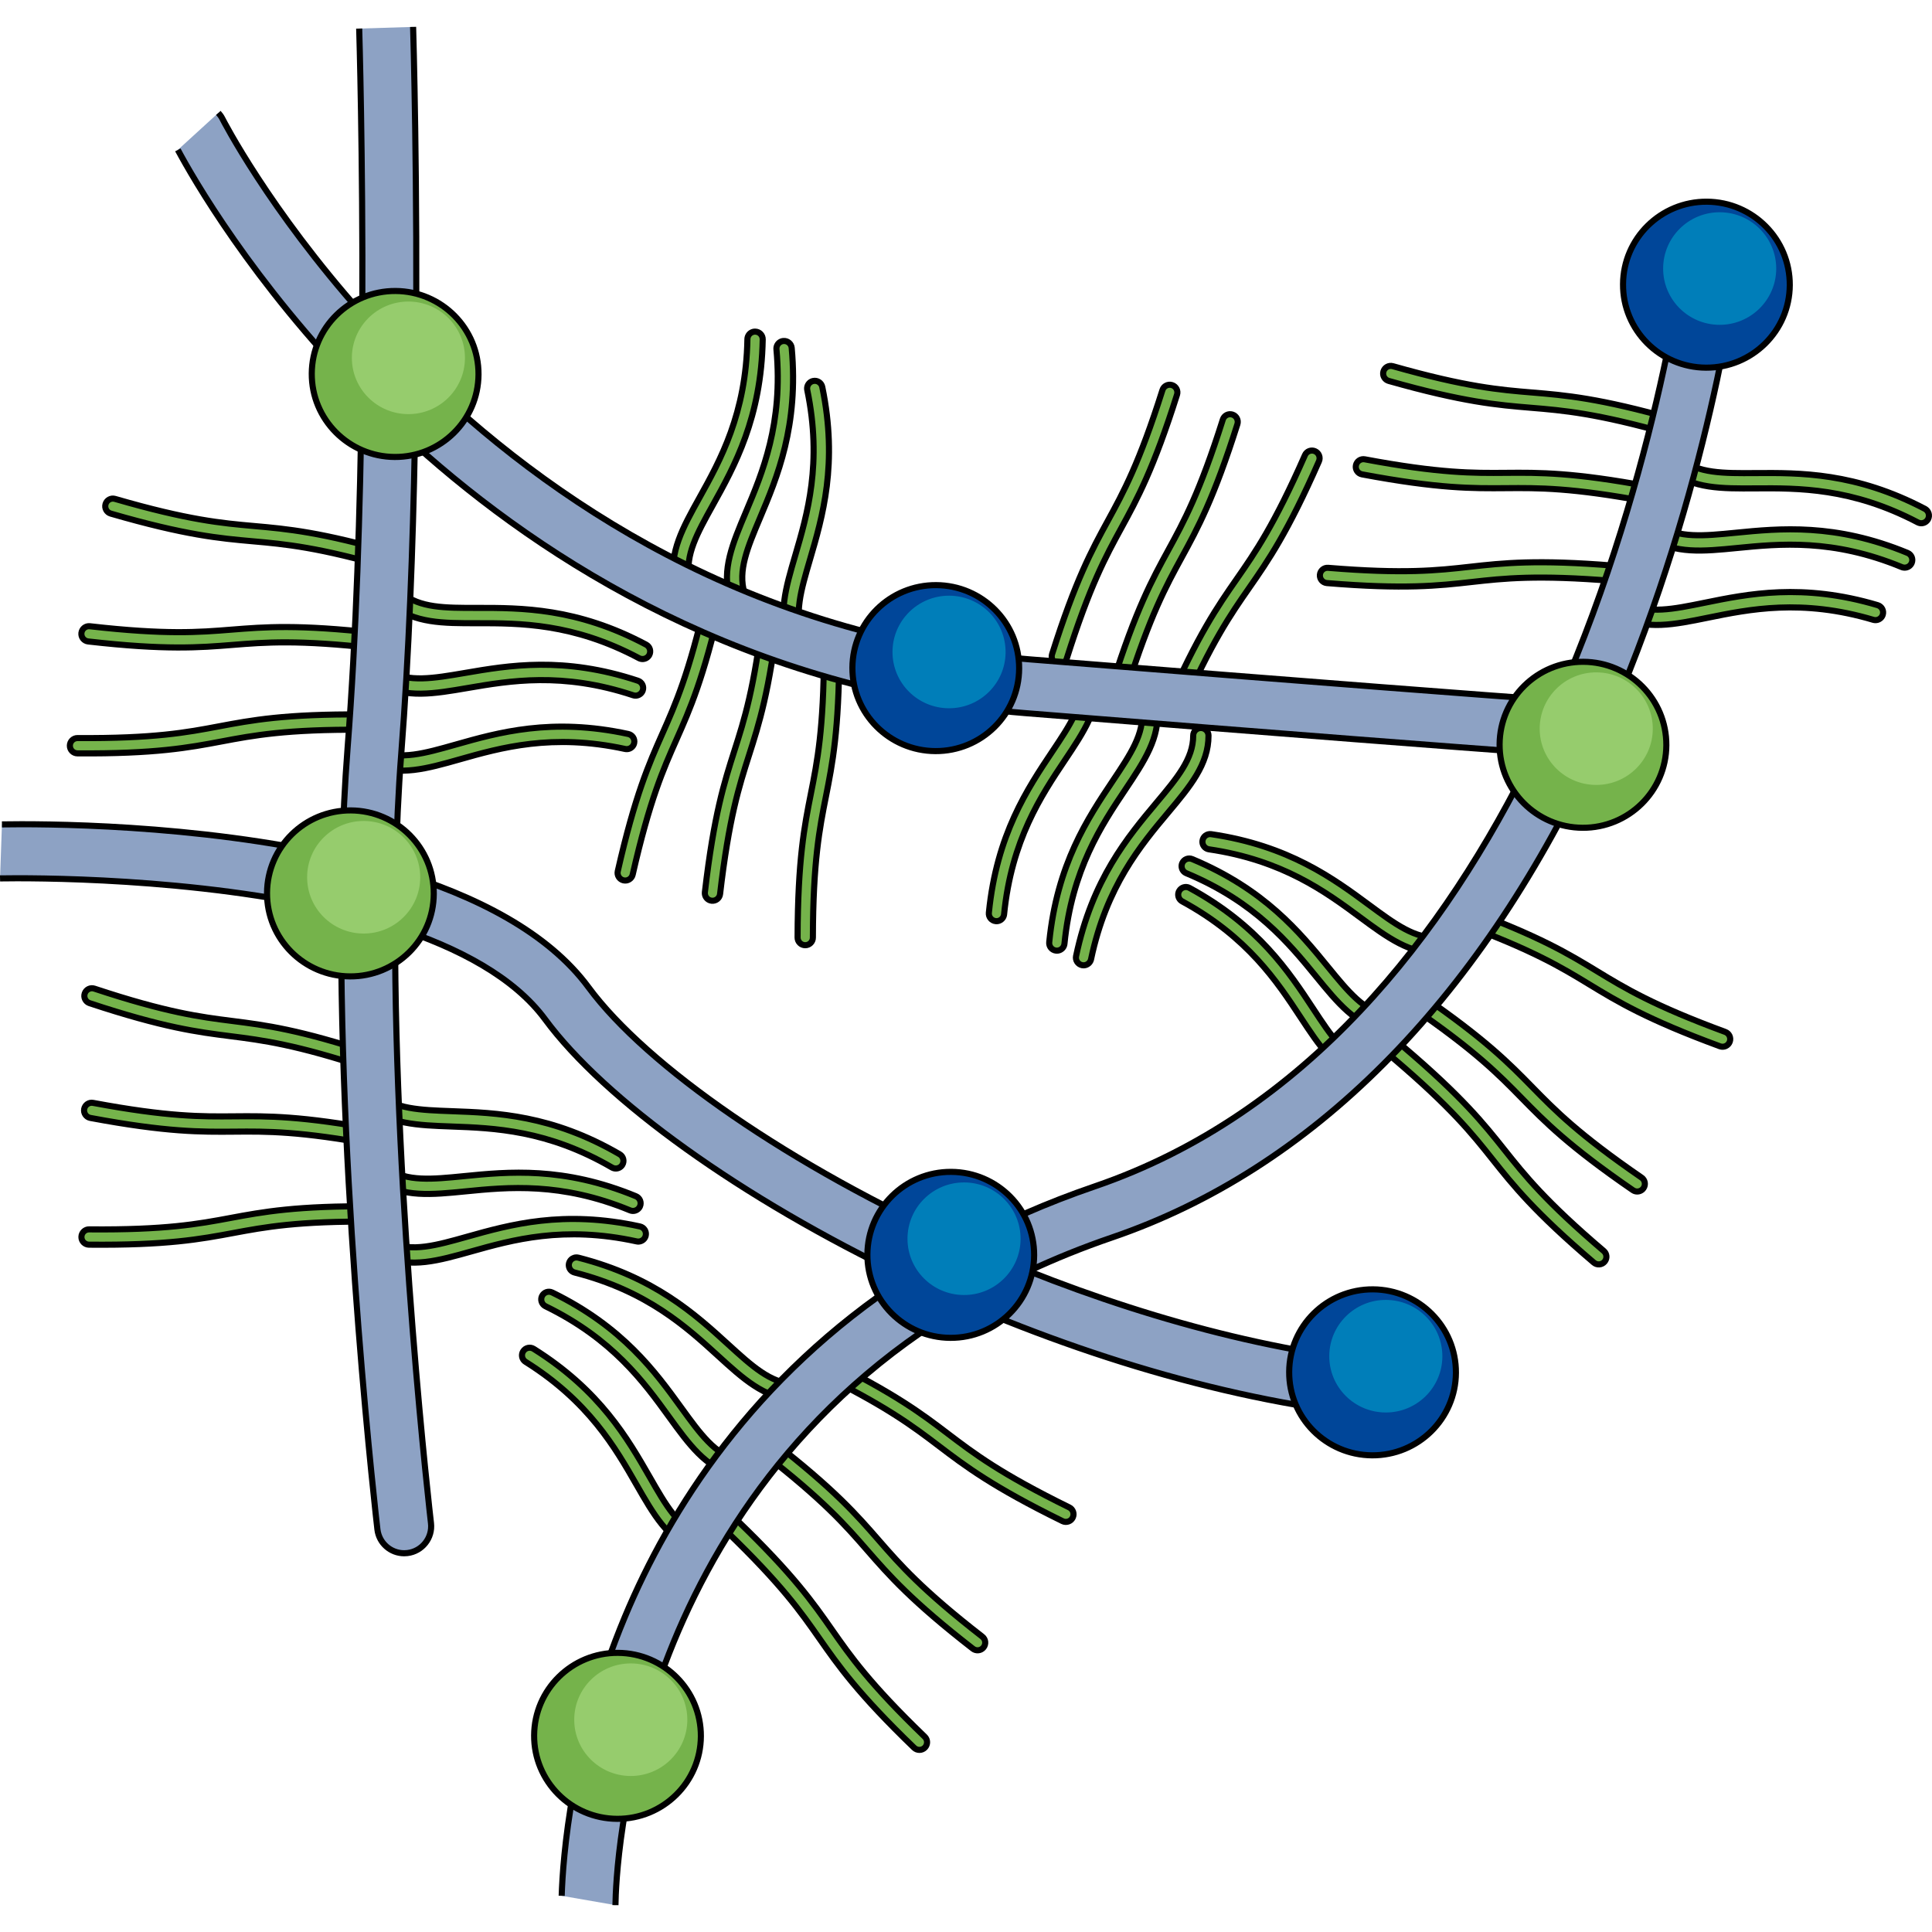 <?xml version="1.0" encoding="utf-8"?>
<!-- Created by: Science Figures, www.sciencefigures.org, Generator: Science Figures Editor -->
<svg version="1.1" id="Layer_1" xmlns="http://www.w3.org/2000/svg" xmlns:xlink="http://www.w3.org/1999/xlink" 
	 width="800px" height="800px" viewBox="0 0 316.402 307.62" enable-background="new 0 0 316.402 307.62"
	 xml:space="preserve">
<g>
	<g>
		<path fill="#75B34B" stroke="#000000" stroke-linecap="round" stroke-linejoin="round" stroke-miterlimit="10" d="
			M133.579,220.125c-0.351-0.369-0.455-0.933-0.218-1.417c0.305-0.621,1.057-0.877,1.679-0.573
			c11.463,5.625,15.925,9.016,20.239,12.295c4.22,3.207,8.584,6.523,19.83,12.042c0.624,0.3,0.879,1.057,0.573,1.677
			c-0.304,0.622-1.056,0.878-1.677,0.573c-11.466-5.626-15.928-9.016-20.243-12.295c-4.219-3.206-8.582-6.521-19.826-12.04
			C133.798,220.32,133.679,220.23,133.579,220.125z"/>
		<path fill="#75B34B" stroke="#000000" stroke-linecap="round" stroke-linejoin="round" stroke-miterlimit="10" d="M93.5,203.655
			c-0.288-0.302-0.418-0.741-0.308-1.174c0.171-0.671,0.853-1.077,1.524-0.906c12.448,3.172,19.163,9.298,24.559,14.22
			c3.862,3.524,6.913,6.308,10.702,6.46c0.691,0.027,1.229,0.61,1.203,1.303c-0.028,0.692-0.612,1.231-1.303,1.203
			c-4.703-0.19-8.221-3.398-12.292-7.114c-5.189-4.734-11.648-10.626-23.487-13.642C93.861,203.944,93.657,203.82,93.5,203.655z"/>
	</g>
	<g>
		<path fill="#75B34B" stroke="#000000" stroke-linecap="round" stroke-linejoin="round" stroke-miterlimit="10" d="M124.733,233.33
			c-0.269-0.432-0.256-1.006,0.074-1.432c0.424-0.546,1.213-0.644,1.76-0.221c10.083,7.834,13.764,12.06,17.324,16.145
			c3.481,3.997,7.082,8.129,16.974,15.814c0.55,0.421,0.646,1.213,0.221,1.758c-0.424,0.547-1.212,0.645-1.758,0.221
			c-10.086-7.835-13.768-12.06-17.328-16.147c-3.481-3.996-7.08-8.127-16.971-15.812C124.908,233.565,124.81,233.453,124.733,233.33
			z"/>
		<path fill="#75B34B" stroke="#000000" stroke-linecap="round" stroke-linejoin="round" stroke-miterlimit="10" d="M88.83,209.072
			c-0.22-0.355-0.259-0.811-0.063-1.212c0.303-0.623,1.054-0.881,1.676-0.578c11.546,5.631,16.879,12.992,21.164,18.907
			c3.067,4.234,5.49,7.579,9.169,8.497c0.671,0.166,1.08,0.847,0.913,1.52c-0.167,0.672-0.849,1.081-1.52,0.913
			c-4.567-1.141-7.361-4.996-10.594-9.46c-4.121-5.688-9.25-12.768-20.231-18.123C89.124,209.427,88.95,209.265,88.83,209.072z"/>
	</g>
	<g>
		<path fill="#75B34B" stroke="#000000" stroke-linecap="round" stroke-linejoin="round" stroke-miterlimit="10" d="
			M118.735,246.058c-0.221-0.459-0.148-1.027,0.226-1.416c0.48-0.498,1.274-0.512,1.773-0.032
			c9.194,8.861,12.405,13.454,15.51,17.894c3.037,4.344,6.178,8.835,15.198,17.528c0.502,0.477,0.514,1.275,0.033,1.772
			c-0.479,0.499-1.274,0.513-1.772,0.033c-9.197-8.862-12.408-13.455-15.514-17.896c-3.037-4.343-6.177-8.833-15.195-17.526
			C118.883,246.31,118.797,246.188,118.735,246.058z"/>
		<path fill="#75B34B" stroke="#000000" stroke-linecap="round" stroke-linejoin="round" stroke-miterlimit="10" d="M85.612,218.122
			c-0.182-0.376-0.171-0.834,0.066-1.212c0.368-0.587,1.141-0.765,1.728-0.397c10.882,6.826,15.403,14.712,19.035,21.048
			c2.6,4.536,4.653,8.119,8.214,9.423c0.65,0.237,0.984,0.956,0.747,1.608c-0.238,0.651-0.959,0.985-1.608,0.747
			c-4.42-1.619-6.788-5.749-9.529-10.532c-3.493-6.094-7.841-13.678-18.191-20.17C85.867,218.507,85.711,218.327,85.612,218.122z"/>
	</g>
	<g>
		<path fill="#75B34B" stroke="#000000" stroke-linecap="round" stroke-linejoin="round" stroke-miterlimit="10" d="M64.591,88.74
			c0.508-0.037,0.964-0.384,1.115-0.901c0.193-0.664-0.191-1.36-0.856-1.554c-12.264-3.555-17.846-4.051-23.243-4.53
			c-5.28-0.468-10.739-0.953-22.77-4.442c-0.664-0.198-1.361,0.19-1.553,0.854c-0.194,0.664,0.19,1.36,0.854,1.553
			c12.266,3.557,17.849,4.053,23.247,4.533c5.279,0.468,10.736,0.954,22.767,4.441C64.298,88.737,64.446,88.751,64.591,88.74z"/>
		<path fill="#75B34B" stroke="#000000" stroke-linecap="round" stroke-linejoin="round" stroke-miterlimit="10" d="
			M105.317,103.536c0.416-0.03,0.808-0.267,1.018-0.661c0.325-0.611,0.094-1.37-0.517-1.696
			c-11.341-6.033-20.431-6.023-27.734-6.014c-5.228,0.007-9.358,0.012-12.263-2.426c-0.529-0.446-1.32-0.376-1.766,0.154
			c-0.445,0.53-0.376,1.322,0.154,1.766c3.607,3.025,8.367,3.02,13.879,3.013c7.024-0.008,15.766-0.018,26.552,5.72
			C104.856,103.507,105.09,103.553,105.317,103.536z"/>
	</g>
	<g>
		<path fill="#75B34B" stroke="#000000" stroke-linecap="round" stroke-linejoin="round" stroke-miterlimit="10" d="M61.744,101.751
			c0.495-0.121,0.886-0.54,0.948-1.076c0.078-0.687-0.417-1.308-1.104-1.388c-12.687-1.445-18.273-0.996-23.674-0.563
			c-5.283,0.425-10.746,0.863-23.193-0.555c-0.687-0.084-1.31,0.416-1.387,1.103c-0.08,0.688,0.416,1.309,1.103,1.387
			c12.689,1.447,18.276,0.998,23.678,0.564c5.282-0.425,10.744-0.863,23.189,0.555C61.455,101.797,61.604,101.786,61.744,101.751z"
			/>
		<path fill="#75B34B" stroke="#000000" stroke-linecap="round" stroke-linejoin="round" stroke-miterlimit="10" d="
			M104.377,109.498c0.405-0.099,0.752-0.399,0.892-0.823c0.218-0.657-0.137-1.367-0.795-1.585
			c-12.193-4.043-21.152-2.506-28.35-1.271c-5.153,0.884-9.224,1.583-12.497-0.332c-0.596-0.35-1.364-0.149-1.715,0.448
			c-0.35,0.598-0.149,1.366,0.448,1.715c4.063,2.377,8.756,1.572,14.188,0.639c6.923-1.188,15.539-2.666,27.136,1.18
			C103.917,109.547,104.156,109.553,104.377,109.498z"/>
	</g>
	<g>
		<path fill="#75B34B" stroke="#000000" stroke-linecap="round" stroke-linejoin="round" stroke-miterlimit="10" d="M59.843,115.046
			c0.479-0.173,0.824-0.631,0.828-1.17c0.005-0.692-0.553-1.257-1.246-1.263c-12.768-0.089-18.275,0.951-23.6,1.956
			c-5.208,0.984-10.594,2-23.121,1.913c-0.692-0.01-1.258,0.553-1.262,1.244c-0.006,0.692,0.552,1.257,1.244,1.262
			c12.771,0.091,18.279-0.949,23.604-1.955c5.207-0.983,10.591-2,23.117-1.913C59.561,115.123,59.707,115.096,59.843,115.046z"/>
		<path fill="#75B34B" stroke="#000000" stroke-linecap="round" stroke-linejoin="round" stroke-miterlimit="10" d="M103.058,118.22
			c0.393-0.142,0.705-0.476,0.8-0.913c0.147-0.677-0.282-1.344-0.959-1.492c-12.554-2.725-21.298-0.245-28.325,1.748
			c-5.03,1.427-9.003,2.554-12.461,0.998c-0.63-0.285-1.372-0.004-1.658,0.628c-0.285,0.631-0.003,1.374,0.628,1.658
			c4.293,1.931,8.873,0.633,14.176-0.872c6.758-1.916,15.168-4.302,27.107-1.71C102.606,118.317,102.844,118.297,103.058,118.22z"/>
	</g>
	<g>
		<path fill="#75B34B" stroke="#000000" stroke-linecap="round" stroke-linejoin="round" stroke-miterlimit="10" d="M60.75,170.658
			c0.509-0.017,0.978-0.347,1.148-0.859c0.218-0.657-0.14-1.366-0.797-1.585c-12.121-4.014-17.681-4.719-23.056-5.401
			c-5.258-0.667-10.695-1.357-22.587-5.295c-0.656-0.223-1.367,0.139-1.584,0.795c-0.219,0.657,0.139,1.366,0.795,1.584
			c12.124,4.016,17.684,4.721,23.06,5.404c5.257,0.667,10.693,1.357,22.584,5.294C60.458,170.644,60.606,170.663,60.75,170.658z"/>
		<path fill="#75B34B" stroke="#000000" stroke-linecap="round" stroke-linejoin="round" stroke-miterlimit="10" d="
			M100.891,186.975c0.417-0.014,0.818-0.236,1.042-0.622c0.348-0.599,0.146-1.366-0.453-1.714
			c-11.106-6.456-20.19-6.787-27.489-7.053c-5.225-0.19-9.352-0.34-12.164-2.885c-0.512-0.465-1.304-0.426-1.771,0.088
			c-0.465,0.513-0.426,1.307,0.088,1.771c3.49,3.159,8.248,3.333,13.756,3.533c7.019,0.256,15.756,0.575,26.318,6.714
			C100.431,186.928,100.664,186.983,100.891,186.975z"/>
	</g>
	<g>
		<path fill="#75B34B" stroke="#000000" stroke-linecap="round" stroke-linejoin="round" stroke-miterlimit="10" d="M61.899,183.145
			c0.502-0.086,0.922-0.476,1.022-1.006c0.127-0.68-0.323-1.335-1.003-1.463c-12.552-2.344-18.156-2.294-23.574-2.246
			c-5.3,0.048-10.78,0.097-23.095-2.203c-0.68-0.132-1.336,0.322-1.462,1.001c-0.128,0.68,0.321,1.335,1.001,1.462
			c12.554,2.346,18.159,2.296,23.578,2.248c5.299-0.048,10.778-0.096,23.091,2.203C61.607,183.17,61.756,183.17,61.899,183.145z"/>
		<path fill="#75B34B" stroke="#000000" stroke-linecap="round" stroke-linejoin="round" stroke-miterlimit="10" d="
			M103.872,193.906c0.412-0.07,0.778-0.344,0.949-0.757c0.264-0.64-0.04-1.373-0.68-1.638c-11.874-4.9-20.92-4.005-28.188-3.285
			c-5.203,0.516-9.313,0.923-12.441-1.22c-0.57-0.392-1.35-0.246-1.743,0.325c-0.392,0.571-0.246,1.352,0.325,1.743
			c3.884,2.66,8.622,2.191,14.107,1.647c6.99-0.692,15.69-1.553,26.983,3.107C103.41,193.921,103.647,193.944,103.872,193.906z"/>
	</g>
	<g>
		<path fill="#75B34B" stroke="#000000" stroke-linecap="round" stroke-linejoin="round" stroke-miterlimit="10" d="M61.742,195.605
			c0.479-0.172,0.825-0.629,0.83-1.169c0.006-0.692-0.551-1.258-1.243-1.265c-12.768-0.115-18.277,0.913-23.604,1.907
			c-5.21,0.973-10.598,1.979-23.125,1.865c-0.692-0.011-1.259,0.55-1.265,1.241c-0.008,0.692,0.55,1.258,1.241,1.265
			c12.771,0.117,18.28-0.912,23.608-1.906c5.209-0.973,10.595-1.978,23.121-1.865C61.459,195.681,61.606,195.654,61.742,195.605z"/>
		<path fill="#75B34B" stroke="#000000" stroke-linecap="round" stroke-linejoin="round" stroke-miterlimit="10" d="M104.95,198.867
			c0.393-0.141,0.706-0.475,0.802-0.911c0.149-0.676-0.279-1.345-0.956-1.494c-12.548-2.751-21.298-0.288-28.329,1.69
			c-5.033,1.417-9.008,2.535-12.463,0.972c-0.63-0.286-1.372-0.007-1.659,0.625c-0.286,0.631-0.006,1.374,0.625,1.659
			c4.289,1.94,8.872,0.651,14.178-0.843c6.761-1.903,15.177-4.271,27.111-1.654C104.498,198.963,104.735,198.944,104.95,198.867z"/>
	</g>
	<g>
		<path fill="#75B34B" stroke="#000000" stroke-linecap="round" stroke-linejoin="round" stroke-miterlimit="10" d="
			M238.924,146.662c-0.387-0.331-0.549-0.881-0.363-1.387c0.239-0.649,0.96-0.981,1.61-0.743c11.982,4.413,16.77,7.325,21.4,10.141
			c4.528,2.755,9.211,5.603,20.966,9.932c0.651,0.234,0.983,0.96,0.743,1.609c-0.238,0.65-0.96,0.982-1.609,0.743
			c-11.985-4.413-16.773-7.325-21.404-10.141c-4.527-2.754-9.209-5.601-20.963-9.93
			C239.161,146.832,239.034,146.756,238.924,146.662z"/>
		<path fill="#75B34B" stroke="#000000" stroke-linecap="round" stroke-linejoin="round" stroke-miterlimit="10" d="M197.36,134.415
			c-0.317-0.271-0.492-0.694-0.427-1.136c0.101-0.685,0.737-1.159,1.422-1.059c12.709,1.87,20.02,7.271,25.895,11.61
			c4.205,3.107,7.527,5.561,11.312,5.322c0.69-0.045,1.286,0.48,1.331,1.172c0.044,0.691-0.481,1.287-1.172,1.331
			c-4.698,0.296-8.528-2.532-12.961-5.808c-5.65-4.173-12.682-9.367-24.769-11.146C197.749,134.664,197.533,134.562,197.36,134.415z
			"/>
	</g>
	<g>
		<path fill="#75B34B" stroke="#000000" stroke-linecap="round" stroke-linejoin="round" stroke-miterlimit="10" d="
			M230.997,160.308c-0.294-0.416-0.314-0.989-0.009-1.434c0.392-0.57,1.173-0.714,1.744-0.323
			c10.522,7.233,14.444,11.237,18.235,15.108c3.708,3.787,7.543,7.702,17.867,14.799c0.574,0.388,0.716,1.173,0.323,1.742
			c-0.391,0.571-1.172,0.715-1.742,0.323c-10.526-7.234-14.447-11.238-18.239-15.11c-3.708-3.786-7.542-7.7-17.864-14.796
			C231.185,160.532,231.08,160.426,230.997,160.308z"/>
		<path fill="#75B34B" stroke="#000000" stroke-linecap="round" stroke-linejoin="round" stroke-miterlimit="10" d="
			M193.741,138.182c-0.241-0.341-0.306-0.794-0.134-1.206c0.267-0.639,1-0.941,1.64-0.675c11.854,4.949,17.607,11.987,22.229,17.642
			c3.308,4.049,5.922,7.246,9.649,7.949c0.68,0.127,1.127,0.782,1,1.464c-0.128,0.681-0.784,1.129-1.464,1
			c-4.626-0.873-7.639-4.558-11.127-8.827c-4.445-5.438-9.978-12.207-21.252-16.914C194.056,138.52,193.872,138.368,193.741,138.182
			z"/>
	</g>
	<g>
		<path fill="#75B34B" stroke="#000000" stroke-linecap="round" stroke-linejoin="round" stroke-miterlimit="10" d="
			M227.899,168.581c-0.249-0.444-0.211-1.016,0.138-1.427c0.448-0.527,1.24-0.59,1.768-0.142
			c9.723,8.277,13.212,12.663,16.585,16.903c3.299,4.148,6.711,8.437,16.251,16.557c0.531,0.445,0.591,1.241,0.142,1.766
			c-0.448,0.528-1.24,0.591-1.766,0.142c-9.726-8.278-13.215-12.664-16.589-16.905c-3.299-4.147-6.71-8.435-16.248-16.555
			C228.063,168.823,227.969,168.707,227.899,168.581z"/>
		<path fill="#75B34B" stroke="#000000" stroke-linecap="round" stroke-linejoin="round" stroke-miterlimit="10" d="
			M193.115,142.742c-0.204-0.364-0.223-0.821-0.009-1.214c0.331-0.608,1.092-0.834,1.7-0.503
			c11.283,6.141,16.281,13.733,20.297,19.834c2.875,4.367,5.146,7.817,8.78,8.899c0.663,0.196,1.041,0.894,0.844,1.559
			c-0.197,0.664-0.896,1.042-1.559,0.844c-4.512-1.343-7.13-5.32-10.16-9.924c-3.863-5.867-8.67-13.168-19.401-19.009
			C193.394,143.111,193.226,142.941,193.115,142.742z"/>
	</g>
	<g>
		<path fill="#75B34B" stroke="#000000" stroke-linecap="round" stroke-linejoin="round" stroke-miterlimit="10" d="
			M193.129,112.579c-0.354,0.366-0.913,0.494-1.407,0.277c-0.633-0.278-0.921-1.019-0.643-1.653
			c5.139-11.689,8.339-16.289,11.433-20.738c3.027-4.351,6.157-8.85,11.198-20.318c0.274-0.636,1.019-0.922,1.651-0.643
			c0.634,0.277,0.921,1.018,0.643,1.651c-5.139,11.692-8.339,16.293-11.434,20.742c-3.026,4.35-6.155,8.848-11.197,20.315
			C193.314,112.353,193.23,112.475,193.129,112.579z"/>
		<path fill="#75B34B" stroke="#000000" stroke-linecap="round" stroke-linejoin="round" stroke-miterlimit="10" d="
			M178.357,153.314c-0.29,0.3-0.723,0.449-1.16,0.357c-0.678-0.142-1.112-0.807-0.969-1.485
			c2.646-12.571,8.484-19.537,13.176-25.135c3.359-4.007,6.012-7.172,6.005-10.964c-0.002-0.692,0.558-1.254,1.251-1.256
			c0.693-0.002,1.256,0.559,1.256,1.251c0.008,4.707-3.05,8.357-6.591,12.58c-4.512,5.383-10.127,12.084-12.643,24.039
			C178.63,152.942,178.515,153.15,178.357,153.314z"/>
	</g>
	<g>
		<path fill="#75B34B" stroke="#000000" stroke-linecap="round" stroke-linejoin="round" stroke-miterlimit="10" d="
			M184.368,108.722c-0.312,0.402-0.854,0.589-1.368,0.427c-0.66-0.208-1.025-0.914-0.818-1.574
			c3.85-12.174,6.536-17.093,9.133-21.849c2.541-4.652,5.167-9.462,8.944-21.406c0.204-0.662,0.913-1.027,1.572-0.817
			c0.66,0.207,1.026,0.913,0.817,1.572c-3.849,12.178-6.535,17.097-9.133,21.853c-2.54,4.651-5.166,9.46-8.943,21.403
			C184.527,108.477,184.456,108.608,184.368,108.722z"/>
		<path fill="#75B34B" stroke="#000000" stroke-linecap="round" stroke-linejoin="round" stroke-miterlimit="10" d="M174.07,150.811
			c-0.256,0.33-0.67,0.524-1.115,0.48c-0.689-0.069-1.192-0.682-1.124-1.372c1.276-12.782,6.33-20.337,10.391-26.408
			c2.907-4.345,5.204-7.778,4.789-11.547c-0.077-0.687,0.419-1.307,1.108-1.384c0.688-0.076,1.309,0.421,1.384,1.108
			c0.515,4.679-2.132,8.637-5.197,13.217c-3.905,5.838-8.766,13.105-9.98,25.261C174.302,150.411,174.21,150.631,174.07,150.811z"/>
	</g>
	<g>
		<path fill="#75B34B" stroke="#000000" stroke-linecap="round" stroke-linejoin="round" stroke-miterlimit="10" d="
			M174.481,103.894c-0.312,0.402-0.854,0.589-1.368,0.427c-0.66-0.208-1.025-0.914-0.818-1.574
			c3.85-12.174,6.536-17.093,9.133-21.849c2.541-4.652,5.167-9.462,8.944-21.406c0.204-0.662,0.913-1.027,1.572-0.817
			c0.66,0.207,1.026,0.913,0.817,1.572c-3.849,12.178-6.535,17.097-9.133,21.853c-2.54,4.651-5.166,9.46-8.943,21.403
			C174.641,103.649,174.57,103.78,174.481,103.894z"/>
		<path fill="#75B34B" stroke="#000000" stroke-linecap="round" stroke-linejoin="round" stroke-miterlimit="10" d="
			M164.184,145.984c-0.256,0.33-0.67,0.524-1.115,0.48c-0.689-0.069-1.192-0.682-1.124-1.372
			c1.276-12.782,6.33-20.337,10.391-26.408c2.907-4.345,5.204-7.778,4.789-11.547c-0.077-0.687,0.419-1.307,1.108-1.384
			c0.688-0.076,1.309,0.421,1.384,1.108c0.515,4.679-2.132,8.637-5.197,13.217c-3.905,5.838-8.766,13.105-9.98,25.261
			C164.416,145.584,164.324,145.804,164.184,145.984z"/>
	</g>
	<g>
		<path fill="#75B34B" stroke="#000000" stroke-linecap="round" stroke-linejoin="round" stroke-miterlimit="10" d="M115.802,93.281
			c0.278-0.427,0.803-0.657,1.329-0.538c0.675,0.153,1.097,0.826,0.944,1.502c-2.836,12.45-5.109,17.573-7.306,22.526
			c-2.15,4.845-4.372,9.855-7.154,22.069c-0.149,0.676-0.826,1.098-1.5,0.944c-0.675-0.152-1.097-0.825-0.944-1.5
			c2.835-12.453,5.108-17.576,7.306-22.53c2.149-4.844,4.371-9.852,7.153-22.065C115.664,93.539,115.724,93.402,115.802,93.281z"/>
		<path fill="#75B34B" stroke="#000000" stroke-linecap="round" stroke-linejoin="round" stroke-miterlimit="10" d="M122.605,50.488
			c0.228-0.35,0.625-0.577,1.072-0.57c0.693,0.012,1.244,0.582,1.233,1.275c-0.221,12.844-4.637,20.789-8.185,27.173
			c-2.54,4.57-4.547,8.18-3.824,11.902c0.133,0.679-0.31,1.337-0.991,1.47c-0.68,0.132-1.339-0.312-1.47-0.991
			c-0.898-4.621,1.415-8.783,4.093-13.6c3.412-6.139,7.659-13.781,7.869-25.996C122.407,50.905,122.481,50.678,122.605,50.488z"/>
	</g>
	<g>
		<path fill="#75B34B" stroke="#000000" stroke-linecap="round" stroke-linejoin="round" stroke-miterlimit="10" d="M125.135,95.412
			c0.231-0.454,0.727-0.74,1.263-0.678c0.687,0.08,1.179,0.703,1.1,1.391c-1.478,12.683-3.186,18.021-4.836,23.182
			c-1.615,5.048-3.285,10.268-4.735,22.711c-0.075,0.688-0.703,1.181-1.389,1.1c-0.688-0.079-1.18-0.702-1.1-1.389
			c1.477-12.686,3.185-18.024,4.836-23.186c1.615-5.047,3.284-10.266,4.734-22.708C125.025,95.683,125.07,95.541,125.135,95.412z"/>
		<path fill="#75B34B" stroke="#000000" stroke-linecap="round" stroke-linejoin="round" stroke-miterlimit="10" d="M127.288,52.135
			c0.189-0.372,0.559-0.641,1.004-0.682c0.69-0.063,1.3,0.445,1.363,1.134c1.164,12.793-2.37,21.168-5.21,27.897
			c-2.033,4.817-3.639,8.622-2.519,12.245c0.206,0.661-0.165,1.362-0.827,1.568c-0.662,0.205-1.364-0.166-1.568-0.827
			c-1.39-4.497,0.46-8.884,2.604-13.962c2.731-6.471,6.13-14.526,5.023-26.693C127.136,52.572,127.185,52.338,127.288,52.135z"/>
	</g>
	<g>
		<path fill="#75B34B" stroke="#000000" stroke-linecap="round" stroke-linejoin="round" stroke-miterlimit="10" d="
			M135.015,102.035c0.178-0.477,0.639-0.818,1.178-0.817c0.692,0.002,1.251,0.565,1.251,1.258
			c-0.034,12.769-1.127,18.265-2.183,23.58c-1.034,5.199-2.102,10.574-2.135,23.101c0.003,0.692-0.565,1.253-1.256,1.25
			c-0.692-0.001-1.252-0.564-1.25-1.256c0.033-12.772,1.125-18.269,2.182-23.584c1.034-5.198,2.101-10.572,2.135-23.097
			C134.936,102.316,134.965,102.17,135.015,102.035z"/>
		<path fill="#75B34B" stroke="#000000" stroke-linecap="round" stroke-linejoin="round" stroke-miterlimit="10" d="M132.258,58.792
			c0.146-0.391,0.483-0.701,0.921-0.791c0.678-0.141,1.342,0.295,1.482,0.973c2.604,12.579,0.04,21.3-2.021,28.307
			c-1.475,5.016-2.641,8.978-1.118,12.451c0.279,0.633-0.01,1.372-0.644,1.652c-0.634,0.278-1.374-0.01-1.652-0.644
			c-1.89-4.311-0.548-8.879,1.008-14.167c1.981-6.739,4.448-15.126,1.971-27.09C132.157,59.243,132.179,59.005,132.258,58.792z"/>
	</g>
	<g>
		<path fill="#75B34B" stroke="#000000" stroke-linecap="round" stroke-linejoin="round" stroke-miterlimit="10" d="M273.931,66.739
			c0.508-0.04,0.962-0.389,1.109-0.908c0.189-0.666-0.199-1.359-0.865-1.549c-12.284-3.483-17.87-3.946-23.269-4.394
			c-5.282-0.437-10.744-0.89-22.796-4.308c-0.665-0.194-1.36,0.198-1.548,0.863c-0.19,0.666,0.198,1.359,0.863,1.548
			c12.287,3.485,17.872,3.948,23.273,4.396c5.281,0.437,10.742,0.89,22.792,4.307C273.639,66.737,273.787,66.75,273.931,66.739z"/>
		<path fill="#75B34B" stroke="#000000" stroke-linecap="round" stroke-linejoin="round" stroke-miterlimit="10" d="M314.744,81.296
			c0.416-0.032,0.807-0.272,1.014-0.667c0.322-0.613,0.086-1.371-0.527-1.693c-11.376-5.967-20.466-5.903-27.769-5.851
			c-5.228,0.037-9.358,0.066-12.278-2.354c-0.532-0.442-1.322-0.369-1.765,0.164c-0.442,0.533-0.368,1.324,0.164,1.765
			c3.624,3.004,8.385,2.971,13.897,2.931c7.024-0.049,15.766-0.111,26.585,5.564C314.283,81.269,314.517,81.314,314.744,81.296z"/>
	</g>
	<g>
		<path fill="#75B34B" stroke="#000000" stroke-linecap="round" stroke-linejoin="round" stroke-miterlimit="10" d="M270.164,77.773
			c0.502-0.086,0.923-0.475,1.022-1.005c0.128-0.68-0.322-1.335-1.002-1.464c-12.55-2.351-18.155-2.304-23.573-2.258
			c-5.3,0.045-10.781,0.091-23.094-2.216c-0.68-0.133-1.336,0.321-1.463,1.001c-0.129,0.68,0.321,1.335,1.001,1.463
			c12.553,2.353,18.157,2.306,23.577,2.26c5.299-0.045,10.778-0.091,23.09,2.215C269.873,77.798,270.022,77.797,270.164,77.773z"/>
		<path fill="#75B34B" stroke="#000000" stroke-linecap="round" stroke-linejoin="round" stroke-miterlimit="10" d="M312.132,88.555
			c0.412-0.07,0.778-0.344,0.949-0.757c0.265-0.64-0.039-1.373-0.679-1.638c-11.872-4.907-20.918-4.016-28.186-3.3
			c-5.203,0.513-9.313,0.918-12.441-1.227c-0.57-0.392-1.35-0.247-1.743,0.324c-0.392,0.571-0.246,1.352,0.324,1.743
			c3.883,2.662,8.621,2.196,14.106,1.655c6.99-0.688,15.69-1.545,26.981,3.122C311.67,88.571,311.908,88.594,312.132,88.555z"/>
	</g>
	<g>
		<path fill="#75B34B" stroke="#000000" stroke-linecap="round" stroke-linejoin="round" stroke-miterlimit="10" d="M264.624,90.712
			c0.491-0.137,0.869-0.567,0.913-1.105c0.057-0.689-0.457-1.295-1.147-1.353c-12.726-1.048-18.295-0.425-23.68,0.177
			c-5.268,0.59-10.714,1.199-23.199,0.17c-0.69-0.062-1.296,0.457-1.352,1.146c-0.058,0.69,0.456,1.295,1.146,1.352
			c12.729,1.05,18.298,0.427,23.684-0.176c5.266-0.589,10.712-1.198,23.195-0.171C264.337,90.766,264.485,90.751,264.624,90.712z"/>
		<path fill="#75B34B" stroke="#000000" stroke-linecap="round" stroke-linejoin="round" stroke-miterlimit="10" d="M307.478,97.122
			c0.402-0.112,0.739-0.422,0.866-0.85c0.198-0.664-0.18-1.362-0.844-1.559c-12.313-3.66-21.22-1.844-28.376-0.385
			c-5.123,1.045-9.17,1.87-12.501,0.059c-0.607-0.332-1.368-0.107-1.7,0.502c-0.331,0.608-0.106,1.37,0.502,1.7
			c4.136,2.248,8.801,1.298,14.201,0.196c6.882-1.403,15.448-3.15,27.159,0.331C307.021,97.185,307.259,97.184,307.478,97.122z"/>
	</g>
	<g>
		<path fill="#8DA2C4" d="M284.937,36.138c0.036-0.328,0.029-0.65-0.006-0.966l-8.234-1.683c-0.284,0.504-0.474,1.072-0.541,1.683
			c-0.074,0.679-4.357,37.164-21.008,75.147c-12.373-0.891-37.145-2.768-86.526-6.728c-45.668-3.662-78.824-26.016-100.514-47.347
			c0.302-30.931-0.442-55.821-0.454-56.229l-8.83,0.273c0.012,0.364,0.611,20.393,0.515,46.746
			C44.03,29.852,36.588,15.38,36.416,15.038c-0.177-0.353-0.406-0.658-0.657-0.94l-6.634,6.059
			c2.444,4.557,12.141,21.541,30.108,39.9c-0.236,18.868-0.88,39.638-2.323,58.246c-0.438,5.652-0.722,11.601-0.879,17.712
			c-23.99-5.559-49.595-5.497-55.712-5.393l-0.311,8.842c4.62-0.078,31.936-0.259,55.881,5.517
			c-0.318,47.38,5.845,100.468,5.92,101.103c0.265,2.247,2.172,3.901,4.38,3.901c0.172,0,0.346-0.01,0.522-0.031
			c2.422-0.285,4.155-2.48,3.87-4.902c-0.072-0.618-5.977-51.485-5.875-97.597c10.461,3.4,19.504,8.227,24.563,15.083
			c9.716,13.17,31.99,29.267,59.202,42.237c-25.235,16.454-38.854,38.182-46.134,55.623c-8.826,21.145-10.159,39.572-10.351,45.685
			l8.805,1.53c0.075-5.847,2.249-66.125,57.37-98.451c23.885,10.275,50.659,17.801,75.764,18.929l1.254-8.793
			c-21.775-0.864-45.222-6.966-66.732-15.523c4.285-2.003,8.831-3.852,13.676-5.508c32.635-11.16,59.613-38.239,78.64-78.698
			c2.007,0.136,3.395,0.224,4.357,0.281l2.381-8.705c-0.066-0.005-0.128-0.023-0.194-0.024c-0.07-0.002-0.592-0.018-2.705-0.152
			c0.761-1.797,1.512-3.609,2.244-5.453C281.156,69.43,284.789,37.48,284.937,36.138z M179.265,189.91
			c-7.871,2.692-15.003,5.854-21.494,9.352c-28.308-12.689-51.859-29.042-61.393-41.967c-6.64-9-18.43-14.982-31.567-18.953
			c0.141-6.695,0.43-13.208,0.907-19.356c1.251-16.124,1.907-33.843,2.219-50.57c21.269,19.16,54.536,40.336,99.978,43.98
			c45.197,3.624,69.837,5.511,83.274,6.494C236.585,148.805,213.94,178.052,179.265,189.91z"/>
		<path fill="none" stroke="#000000" stroke-miterlimit="10" d="M276.697,33.489c-0.284,0.504-0.474,1.072-0.541,1.683
			c-0.074,0.679-4.357,37.164-21.008,75.147c-12.373-0.891-37.145-2.768-86.526-6.728c-45.668-3.662-78.824-26.016-100.514-47.347
			c0.302-30.931-0.442-55.821-0.454-56.229 M267.5,111.146c-0.066-0.005-0.128-0.023-0.194-0.024
			c-0.07-0.002-0.592-0.018-2.705-0.152c0.761-1.797,1.512-3.609,2.244-5.453c14.312-36.086,17.945-68.036,18.093-69.378
			c0.036-0.328,0.029-0.65-0.006-0.966 M235.18,219.298c-21.775-0.864-45.222-6.966-66.732-15.523
			c4.285-2.003,8.831-3.852,13.676-5.508c32.635-11.16,59.613-38.239,78.64-78.698c2.007,0.136,3.395,0.224,4.357,0.281
			 M100.792,307.614c0.075-5.847,2.249-66.125,57.37-98.451c23.885,10.275,50.659,17.801,75.764,18.929 M0.008,139.464
			c4.62-0.078,31.936-0.259,55.881,5.517c-0.318,47.38,5.845,100.468,5.92,101.103c0.265,2.247,2.172,3.901,4.38,3.901
			c0.172,0,0.346-0.01,0.522-0.031c2.422-0.285,4.155-2.48,3.87-4.902c-0.072-0.618-5.977-51.485-5.875-97.597
			c10.461,3.4,19.504,8.227,24.563,15.083c9.716,13.17,31.99,29.267,59.202,42.237c-25.235,16.454-38.854,38.182-46.134,55.623
			c-8.826,21.145-10.159,39.572-10.351,45.685 M29.125,20.156c2.444,4.557,12.141,21.541,30.108,39.9
			c-0.236,18.868-0.88,39.638-2.323,58.246c-0.438,5.652-0.722,11.601-0.879,17.712c-23.99-5.559-49.595-5.497-55.712-5.393
			 M58.824,0.288c0.012,0.364,0.611,20.393,0.515,46.746C44.03,29.852,36.588,15.38,36.416,15.038
			c-0.177-0.353-0.406-0.658-0.657-0.94 M179.265,189.91c-7.871,2.692-15.003,5.854-21.494,9.352
			c-28.308-12.689-51.859-29.042-61.393-41.967c-6.64-9-18.43-14.982-31.567-18.953c0.141-6.695,0.43-13.208,0.907-19.356
			c1.251-16.124,1.907-33.843,2.219-50.57c21.269,19.16,54.536,40.336,99.978,43.98c45.197,3.624,69.837,5.511,83.274,6.494
			C236.585,148.805,213.94,178.052,179.265,189.91z"/>
	</g>
	<g>
		<g>
			<path fill="#004699" stroke="#000000" stroke-miterlimit="10" d="M139.597,104.955c-0.04,7.501,6.039,13.619,13.582,13.661
				c7.535,0.043,13.685-6.009,13.726-13.515c0.037-7.51-6.041-13.624-13.582-13.668C145.782,91.391,139.637,97.44,139.597,104.955z"
				/>
		</g>
		<g>
			<path fill="#007EB9" d="M146.164,102.336c-0.029,5.088,4.095,9.237,9.212,9.264c5.111,0.031,9.278-4.076,9.309-9.163
				c0.023-5.096-4.098-9.245-9.212-9.273C150.359,93.134,146.192,97.24,146.164,102.336z"/>
		</g>
	</g>
	<g>
		<g>
			<path fill="#004699" stroke="#000000" stroke-miterlimit="10" d="M142.053,201.046c-0.04,7.501,6.039,13.619,13.582,13.661
				c7.535,0.043,13.685-6.009,13.726-13.515c0.037-7.51-6.041-13.624-13.582-13.668
				C148.238,187.482,142.093,193.531,142.053,201.046z"/>
		</g>
		<g>
			<path fill="#007EB9" d="M148.62,198.427c-0.029,5.088,4.095,9.237,9.212,9.264c5.111,0.031,9.278-4.076,9.309-9.163
				c0.023-5.096-4.098-9.245-9.212-9.273C152.815,189.225,148.648,193.331,148.62,198.427z"/>
		</g>
	</g>
	<g>
		<g>
			<path fill="#004699" stroke="#000000" stroke-miterlimit="10" d="M211.127,220.286c-0.04,7.501,6.039,13.619,13.582,13.661
				c7.535,0.043,13.685-6.009,13.726-13.515c0.037-7.51-6.041-13.624-13.582-13.668
				C217.312,206.722,211.167,212.771,211.127,220.286z"/>
		</g>
		<g>
			<path fill="#007EB9" d="M217.694,217.667c-0.029,5.088,4.095,9.237,9.212,9.264c5.111,0.031,9.278-4.076,9.309-9.163
				c0.023-5.096-4.098-9.245-9.212-9.273C221.889,208.465,217.722,212.572,217.694,217.667z"/>
		</g>
	</g>
	<g>
		<g>
			<path fill="#004699" stroke="#000000" stroke-miterlimit="10" d="M265.803,42.161c-0.04,7.501,6.039,13.619,13.582,13.661
				c7.535,0.043,13.685-6.009,13.726-13.515c0.037-7.51-6.041-13.624-13.582-13.668C271.989,28.597,265.844,34.646,265.803,42.161z"
				/>
		</g>
		<g>
			<path fill="#007EB9" d="M272.37,39.541c-0.029,5.088,4.095,9.237,9.212,9.264c5.111,0.031,9.278-4.076,9.309-9.163
				c0.023-5.096-4.098-9.245-9.212-9.273C276.566,30.34,272.399,34.446,272.37,39.541z"/>
		</g>
	</g>
	<g>
		<g>
			<path fill="#75B34B" stroke="#000000" stroke-miterlimit="10" d="M51.057,56.785c-0.04,7.501,6.039,13.619,13.582,13.661
				c7.535,0.043,13.685-6.009,13.726-13.515c0.037-7.51-6.041-13.624-13.582-13.668C57.243,43.221,51.098,49.27,51.057,56.785z"/>
		</g>
		<g>
			<path fill="#96CC6D" d="M57.624,54.165c-0.029,5.088,4.095,9.237,9.212,9.264c5.111,0.031,9.278-4.076,9.309-9.163
				c0.023-5.096-4.098-9.245-9.212-9.273C61.82,44.964,57.653,49.07,57.624,54.165z"/>
		</g>
	</g>
	<g>
		<g>
			<path fill="#75B34B" stroke="#000000" stroke-miterlimit="10" d="M245.588,117.513c-0.04,7.501,6.039,13.619,13.582,13.661
				c7.535,0.043,13.685-6.009,13.726-13.515c0.037-7.51-6.041-13.624-13.582-13.668
				C251.773,103.949,245.628,109.998,245.588,117.513z"/>
		</g>
		<g>
			<path fill="#96CC6D" d="M252.154,114.893c-0.029,5.088,4.095,9.237,9.212,9.264c5.111,0.031,9.278-4.076,9.309-9.163
				c0.023-5.096-4.098-9.245-9.212-9.273C256.35,105.692,252.183,109.798,252.154,114.893z"/>
		</g>
	</g>
	<g>
		<g>
			<path fill="#75B34B" stroke="#000000" stroke-miterlimit="10" d="M87.474,279.817c-0.04,7.501,6.039,13.619,13.582,13.661
				c7.535,0.043,13.685-6.009,13.726-13.515c0.037-7.51-6.041-13.624-13.582-13.668C93.659,266.253,87.514,272.302,87.474,279.817z"
				/>
		</g>
		<g>
			<path fill="#96CC6D" d="M94.041,277.197c-0.029,5.088,4.095,9.237,9.212,9.264c5.111,0.031,9.278-4.076,9.309-9.163
				c0.023-5.096-4.098-9.245-9.212-9.273C98.236,267.996,94.069,272.102,94.041,277.197z"/>
		</g>
	</g>
	<g>
		<g>
			<path fill="#75B34B" stroke="#000000" stroke-miterlimit="10" d="M43.731,141.851c-0.04,7.501,6.039,13.619,13.582,13.661
				c7.535,0.043,13.685-6.009,13.726-13.515c0.037-7.51-6.041-13.624-13.582-13.668C49.916,128.286,43.772,134.336,43.731,141.851z"
				/>
		</g>
		<g>
			<path fill="#96CC6D" d="M50.298,139.231c-0.029,5.088,4.095,9.237,9.212,9.264c5.111,0.031,9.278-4.076,9.309-9.163
				c0.023-5.096-4.098-9.245-9.212-9.273C54.493,130.03,50.326,134.136,50.298,139.231z"/>
		</g>
	</g>
</g>
</svg>